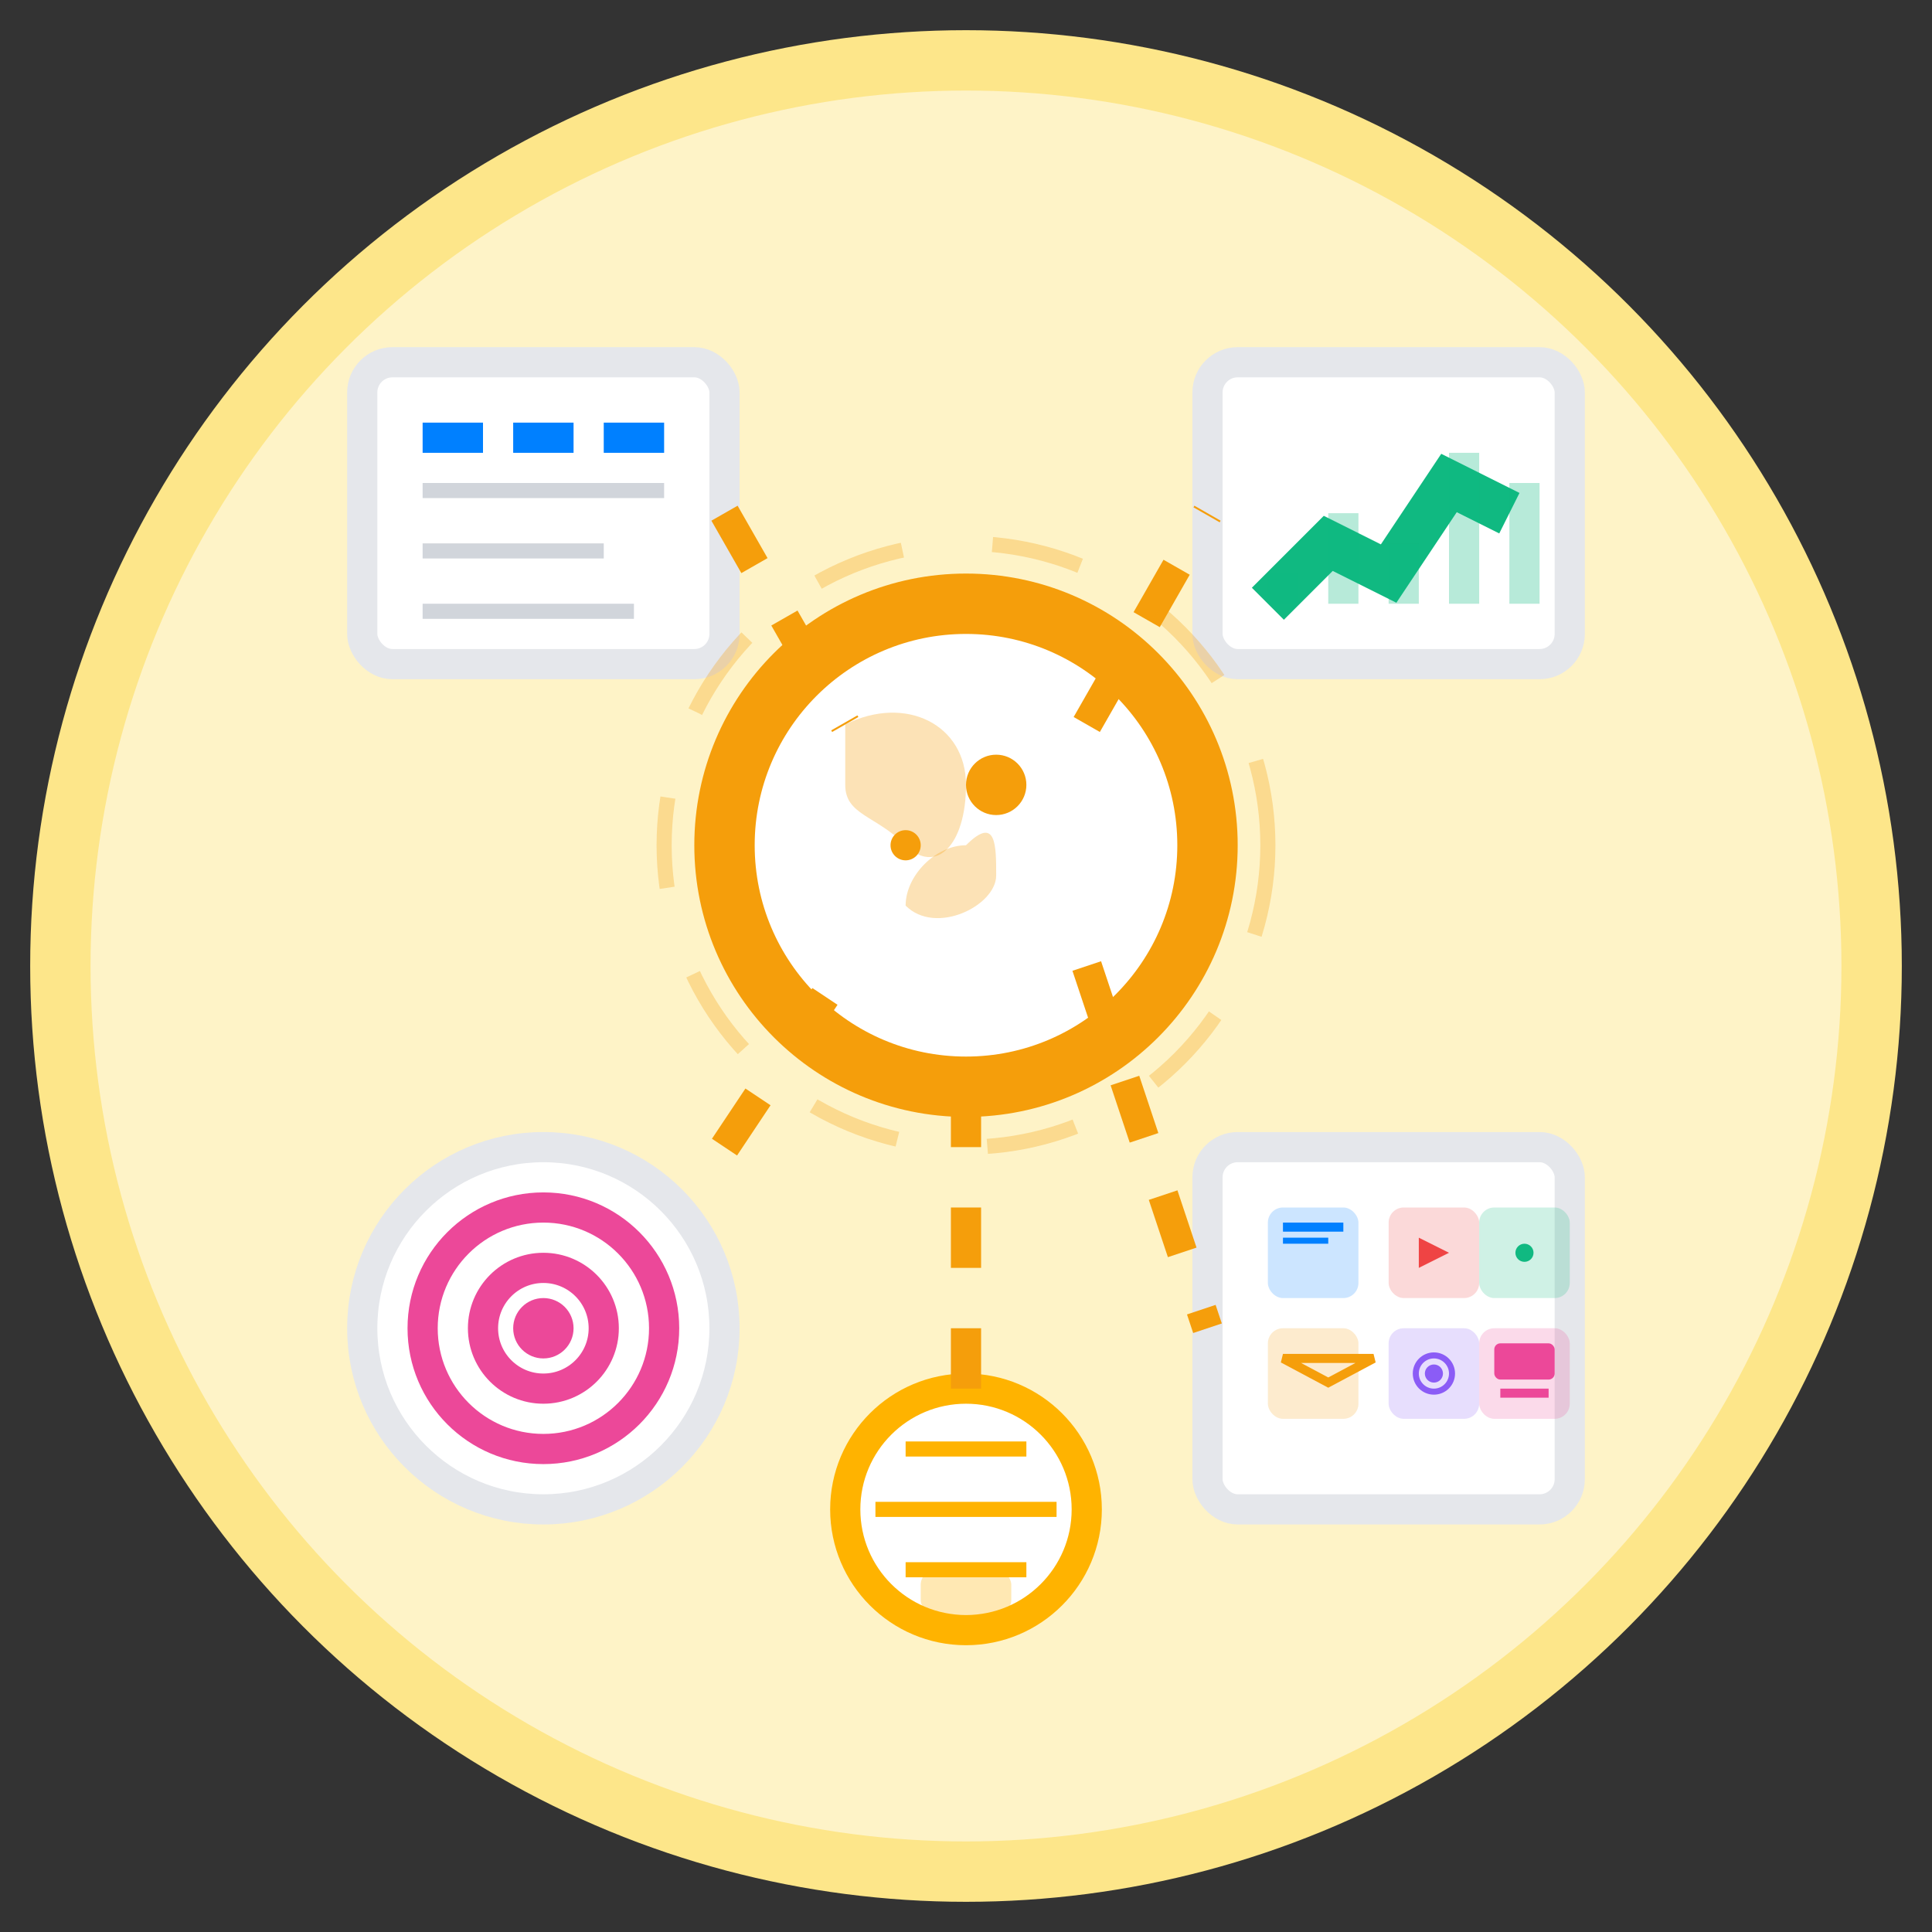 <svg width="64" height="64" viewBox="0 0 64 64" fill="none" xmlns="http://www.w3.org/2000/svg">
  <rect x="0" y="0" width="64" height="64" fill="#333333" stroke="none"/>
  <!-- Background circle -->
  <circle cx="32" cy="32" r="30" fill="#FEF3C7" stroke="#FDE68A" stroke-width="2"/>
  
  <!-- Central brain/strategy icon -->
  <circle cx="32" cy="28" r="8" fill="#FFFFFF" stroke="#F59E0B" stroke-width="2"/>
  
  <!-- Brain pattern inside -->
  <path d="M28 24c2-1 4 0 4 2s-1 3-2 2c-1-1-2-1-2-2s0-2 0-2z" fill="#F59E0B" opacity="0.3"/>
  <path d="M30 30c1 1 3 0 3-1s0-2-1-1c-1 0-2 1-2 2z" fill="#F59E0B" opacity="0.3"/>
  <circle cx="33" cy="26" r="1" fill="#F59E0B"/>
  <circle cx="30" cy="28" r="0.5" fill="#F59E0B"/>
  
  <!-- Connected elements around the strategy center -->
  
  <!-- Content calendar -->
  <rect x="12" y="12" width="12" height="10" rx="1" fill="#FFFFFF" stroke="#E5E7EB" stroke-width="1"/>
  <rect x="14" y="14" width="2" height="1" fill="#0080FF"/>
  <rect x="17" y="14" width="2" height="1" fill="#0080FF"/>
  <rect x="20" y="14" width="2" height="1" fill="#0080FF"/>
  <rect x="14" y="16" width="8" height="0.5" fill="#D1D5DB"/>
  <rect x="14" y="18" width="6" height="0.5" fill="#D1D5DB"/>
  <rect x="14" y="20" width="7" height="0.5" fill="#D1D5DB"/>
  <line x1="24" y1="17" x2="28" y2="24" stroke="#F59E0B" stroke-width="1" stroke-dasharray="2,2"/>
  
  <!-- Analytics chart -->
  <rect x="40" y="12" width="12" height="10" rx="1" fill="#FFFFFF" stroke="#E5E7EB" stroke-width="1"/>
  <polyline points="42,20 44,18 46,19 48,16 50,17" stroke="#10B981" stroke-width="1.5" fill="none"/>
  <rect x="42" y="19" width="1" height="1" fill="#10B981" opacity="0.3"/>
  <rect x="44" y="17" width="1" height="3" fill="#10B981" opacity="0.3"/>
  <rect x="46" y="18" width="1" height="2" fill="#10B981" opacity="0.3"/>
  <rect x="48" y="15" width="1" height="5" fill="#10B981" opacity="0.3"/>
  <rect x="50" y="16" width="1" height="4" fill="#10B981" opacity="0.3"/>
  <line x1="36" y1="24" x2="40" y2="17" stroke="#F59E0B" stroke-width="1" stroke-dasharray="2,2"/>
  
  <!-- Target audience -->
  <circle cx="18" cy="44" r="6" fill="#FFFFFF" stroke="#E5E7EB" stroke-width="1"/>
  <circle cx="18" cy="44" r="4" fill="none" stroke="#EC4899" stroke-width="1"/>
  <circle cx="18" cy="44" r="2" fill="none" stroke="#EC4899" stroke-width="1"/>
  <circle cx="18" cy="44" r="1" fill="#EC4899"/>
  <line x1="24" y1="38" x2="28" y2="32" stroke="#F59E0B" stroke-width="1" stroke-dasharray="2,2"/>
  
  <!-- Content types -->
  <rect x="40" y="38" width="12" height="12" rx="1" fill="#FFFFFF" stroke="#E5E7EB" stroke-width="1"/>
  <!-- Blog icon -->
  <rect x="42" y="40" width="3" height="3" rx="0.5" fill="#0080FF" opacity="0.2"/>
  <rect x="42.5" y="40.5" width="2" height="0.3" fill="#0080FF"/>
  <rect x="42.5" y="41" width="1.5" height="0.2" fill="#0080FF"/>
  <!-- Video icon -->
  <rect x="46" y="40" width="3" height="3" rx="0.5" fill="#EF4444" opacity="0.2"/>
  <polygon points="47,41 47,42 48,41.5" fill="#EF4444"/>
  <!-- Social icon -->
  <rect x="49" y="40" width="3" height="3" rx="0.5" fill="#10B981" opacity="0.2"/>
  <circle cx="50.5" cy="41.5" r="0.3" fill="#10B981"/>
  <!-- Email icon -->
  <rect x="42" y="44" width="3" height="3" rx="0.5" fill="#F59E0B" opacity="0.2"/>
  <polygon points="42.5,45 44,45.8 45.5,45" stroke="#F59E0B" stroke-width="0.3" fill="none"/>
  <!-- Podcast icon -->
  <rect x="46" y="44" width="3" height="3" rx="0.5" fill="#8B5CF6" opacity="0.2"/>
  <circle cx="47.5" cy="45.5" r="0.3" fill="#8B5CF6"/>
  <circle cx="47.5" cy="45.5" r="0.6" fill="none" stroke="#8B5CF6" stroke-width="0.2"/>
  <!-- Webinar icon -->
  <rect x="49" y="44" width="3" height="3" rx="0.5" fill="#EC4899" opacity="0.2"/>
  <rect x="49.5" y="44.5" width="2" height="1.2" rx="0.2" fill="#EC4899"/>
  <rect x="49.7" y="46" width="1.6" height="0.3" fill="#EC4899"/>
  
  <line x1="36" y1="32" x2="40" y2="44" stroke="#F59E0B" stroke-width="1" stroke-dasharray="2,2"/>
  
  <!-- Central connecting lines to show strategy connections -->
  <circle cx="32" cy="28" r="10" fill="none" stroke="#F59E0B" stroke-width="0.5" opacity="0.3" stroke-dasharray="3,3"/>
  
  <!-- Lightbulb for ideas -->
  <circle cx="32" cy="50" r="4" fill="#FFFFFF" stroke="#FFB300" stroke-width="1"/>
  <path d="M30 48l4 0M29 50l6 0M30 52l4 0" stroke="#FFB300" stroke-width="0.5"/>
  <rect x="30.5" y="52" width="3" height="1.5" rx="0.5" fill="#FFB300" opacity="0.3"/>
  <line x1="32" y1="36" x2="32" y2="46" stroke="#F59E0B" stroke-width="1" stroke-dasharray="2,2"/>
</svg>
